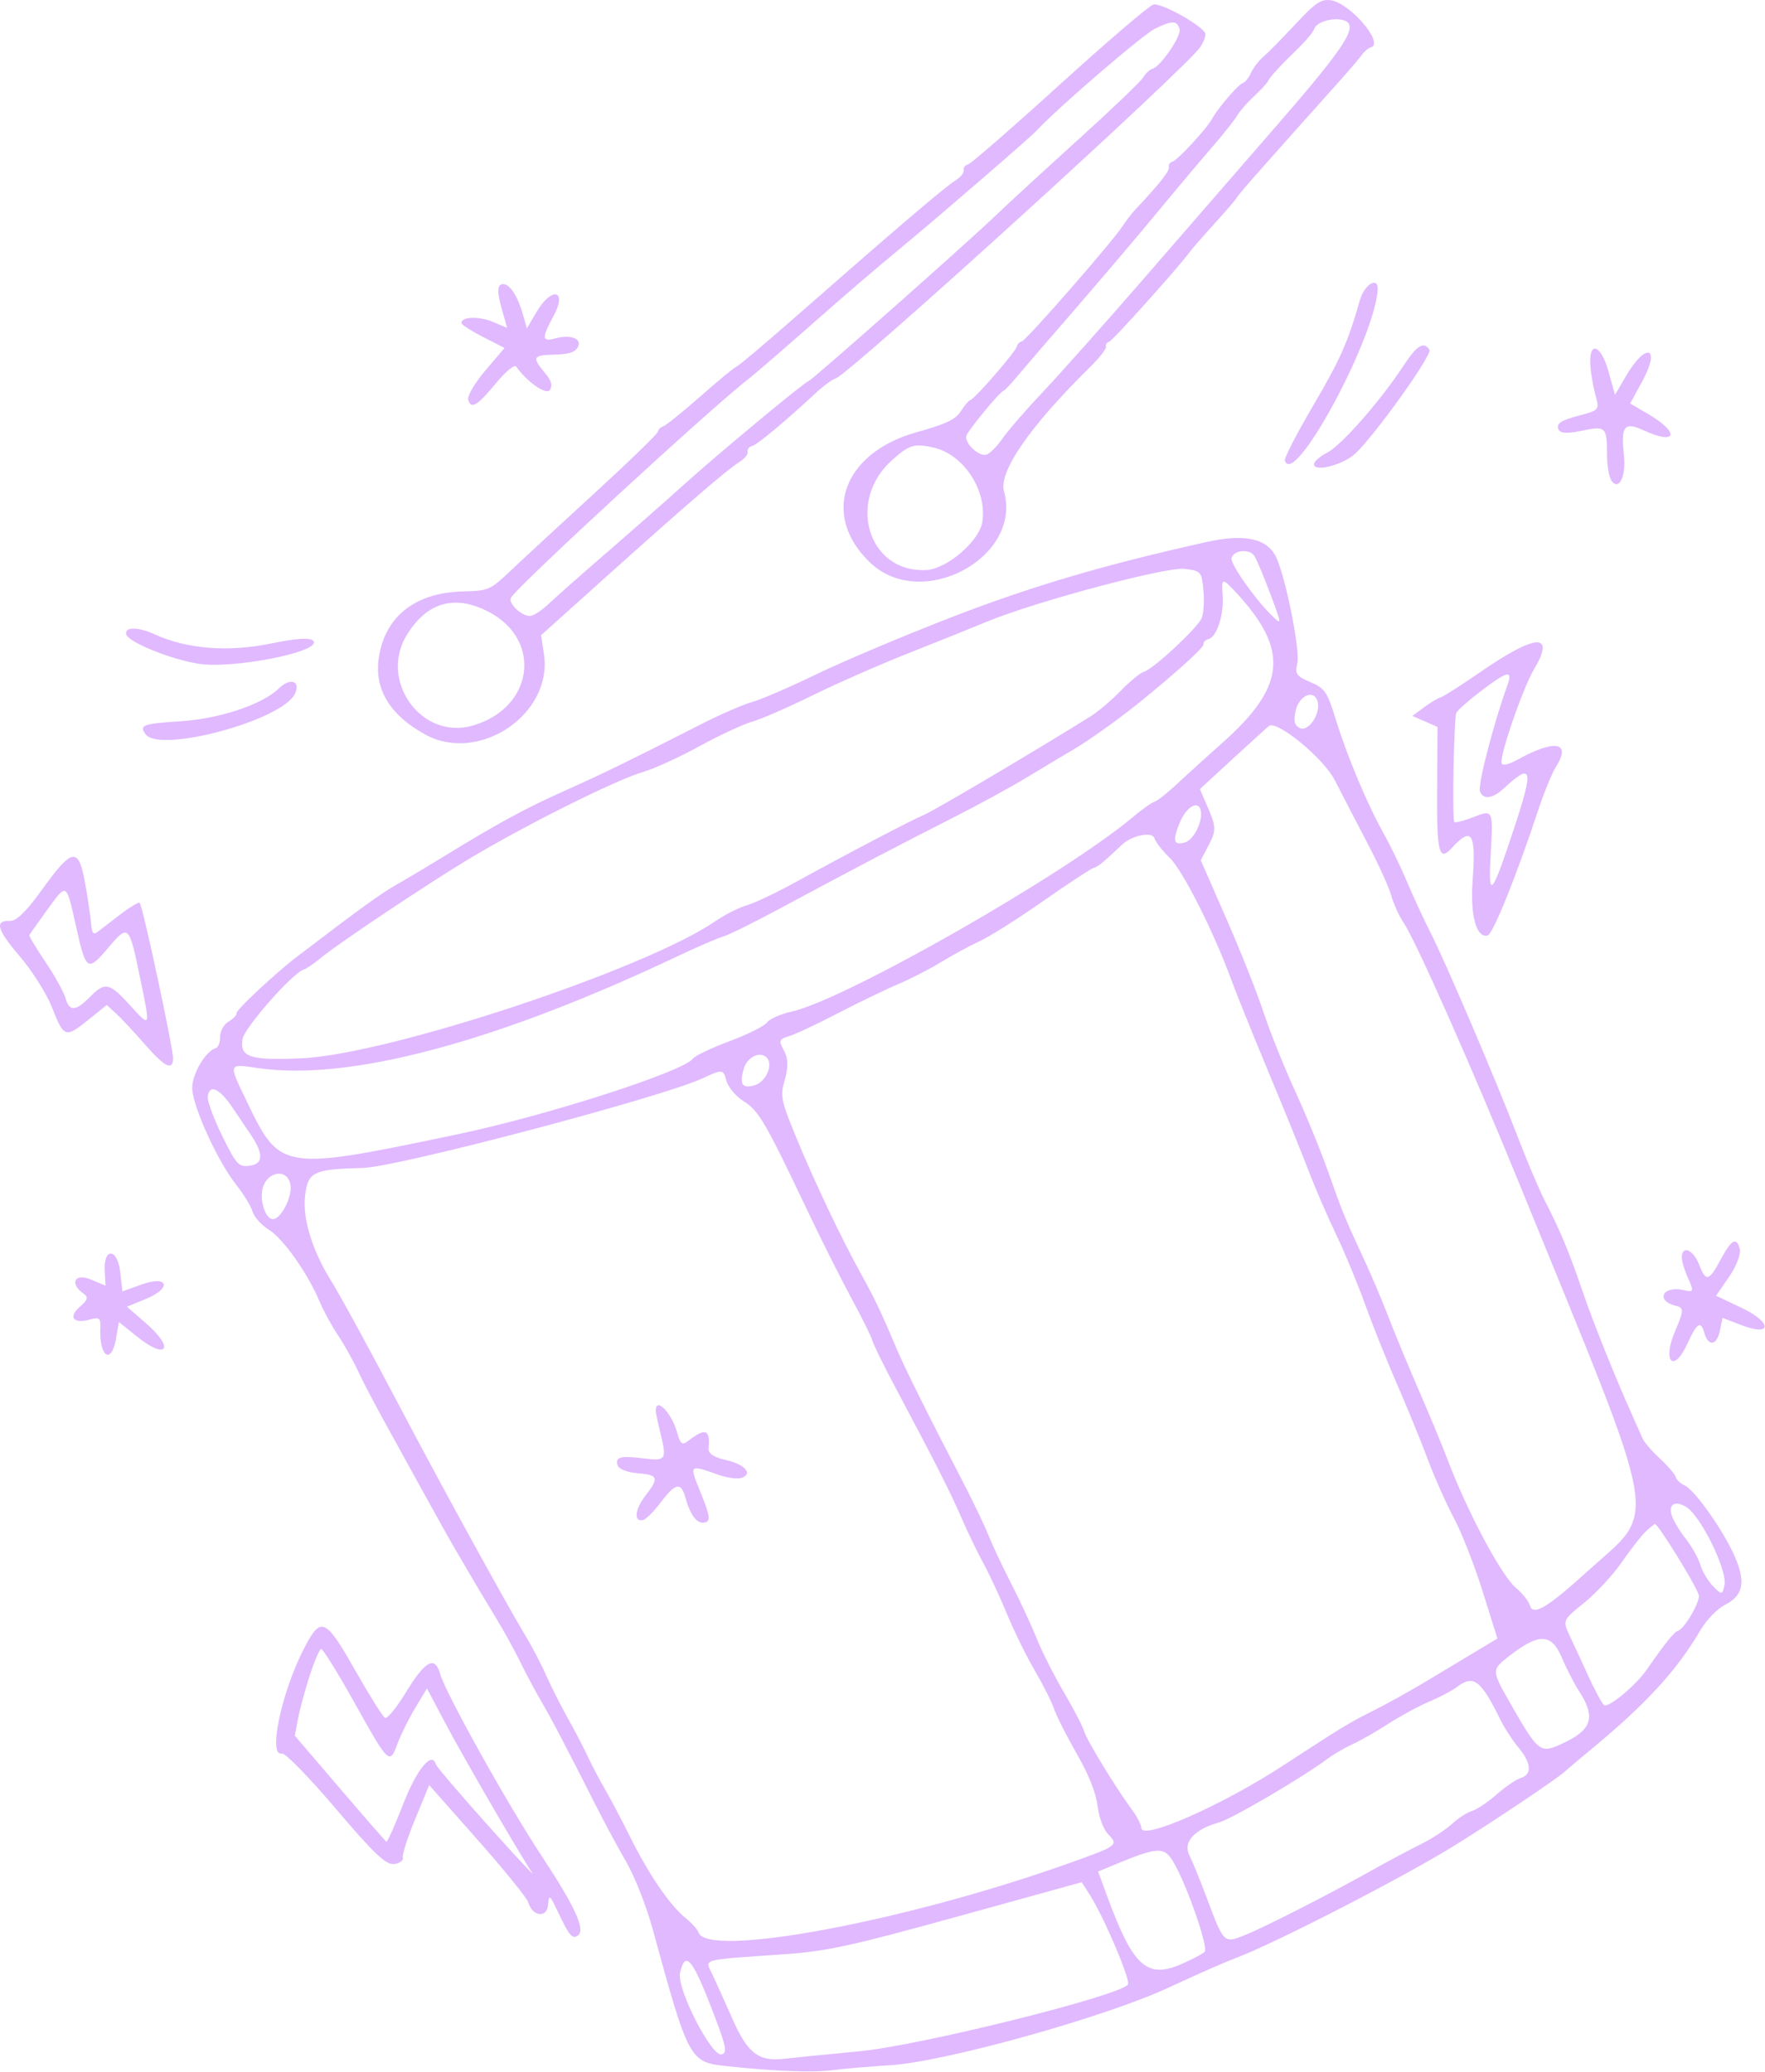 <?xml version="1.0" encoding="UTF-8"?> <svg xmlns="http://www.w3.org/2000/svg" viewBox="0 0 231.638 271.917" fill="none"><path opacity="0.5" fill-rule="evenodd" clip-rule="evenodd" d="M139.074 11.115C132.877 16.744 127.472 21.446 127.062 21.565C126.653 21.683 126.387 22.032 126.473 22.339C126.559 22.647 126.075 23.25 125.397 23.68C123.914 24.621 117.836 29.808 104.133 41.825C100.257 45.225 96.888 48.06 96.646 48.128C96.405 48.195 94.275 49.95 91.913 52.029C89.551 54.108 87.345 55.885 87.012 55.978C86.678 56.07 86.373 56.379 86.334 56.664C86.295 56.948 82.625 60.513 78.179 64.586C73.734 68.659 68.778 73.238 67.167 74.763C64.29 77.484 64.175 77.535 60.731 77.624C54.417 77.789 50.443 80.977 49.693 86.479C49.143 90.515 51.23 93.9 55.814 96.408C62.877 100.272 72.565 93.721 71.388 85.875L71.012 83.367L79.352 75.877C89.931 66.376 95.474 61.598 97.043 60.627C97.722 60.206 98.208 59.611 98.123 59.303C98.037 58.996 98.299 58.651 98.706 58.538C99.409 58.343 102.984 55.367 107.019 51.62C108.043 50.67 109.232 49.794 109.663 49.674C111.398 49.191 155.893 8.747 157.545 6.15C157.976 5.472 158.266 4.69 158.189 4.413C157.912 3.417 152.369 0.316 151.365 0.595C150.801 0.752 145.27 5.486 139.074 11.115ZM151.571 3.772C149.937 4.576 138.643 14.304 135.988 17.195C135.215 18.037 123.85 27.869 118.861 32.011C113.954 36.086 112.018 37.748 105.606 43.385C102.192 46.387 98.92 49.208 98.335 49.653C93.679 53.2 67.918 76.916 67.057 78.448C66.611 79.24 68.719 81.097 69.742 80.813C70.255 80.67 71.28 79.966 72.021 79.248C72.761 78.531 76.169 75.518 79.594 72.553C83.019 69.589 87.586 65.568 89.741 63.619C94.147 59.637 105.535 50.177 106.118 50.014C106.593 49.882 126.896 31.914 130.697 28.262C132.234 26.785 137.079 22.33 141.464 18.361C145.85 14.393 149.699 10.71 150.018 10.177C150.338 9.644 150.892 9.126 151.248 9.027C152.318 8.729 155.06 4.738 154.81 3.841C154.484 2.668 153.841 2.655 151.571 3.772ZM169.997 3.187C168.261 5.051 166.362 6.982 165.776 7.476C165.191 7.971 164.475 8.909 164.184 9.56C163.894 10.21 163.41 10.811 163.108 10.895C162.528 11.057 159.785 14.253 159.059 15.613C158.381 16.885 154.538 21.034 153.865 21.221C153.529 21.314 153.322 21.634 153.405 21.931C153.536 22.404 152.166 24.14 149.033 27.469C148.54 27.993 147.781 28.974 147.347 29.65C146.035 31.692 134.727 44.637 134.103 44.811C133.784 44.9 133.49 45.2 133.448 45.478C133.359 46.089 127.941 52.341 127.361 52.502C127.135 52.565 126.561 53.233 126.085 53.988C125.409 55.06 124.147 55.658 120.304 56.727C110.574 59.435 107.667 67.665 114.244 73.884C120.984 80.258 134.181 73.179 131.763 64.487C131.041 61.894 135.197 55.905 143.139 48.096C144.32 46.934 145.226 45.763 145.152 45.494C145.077 45.225 145.26 44.937 145.56 44.853C146.025 44.724 154.804 34.942 156.172 33.031C156.427 32.674 157.855 31.039 159.346 29.398C160.838 27.757 162.152 26.232 162.267 26.009C162.382 25.787 163.359 24.609 164.436 23.392C167.937 19.431 171.454 15.485 174.987 11.553C176.745 9.598 178.433 7.637 178.737 7.195C179.042 6.753 179.572 6.314 179.915 6.218C181.712 5.718 177.241 0.446 174.674 0.038C173.406 -0.162 172.629 0.361 169.997 3.187ZM172.493 3.77C172.38 4.162 171.447 5.297 170.42 6.292C168.017 8.621 166.626 10.139 166.379 10.702C166.27 10.95 165.455 11.824 164.566 12.646C163.677 13.468 162.688 14.601 162.369 15.166C162.05 15.73 160.582 17.581 159.106 19.278C157.631 20.976 154.365 24.86 151.849 27.908C149.332 30.957 144.421 36.739 140.936 40.759C137.45 44.778 134.01 48.775 133.291 49.641C132.573 50.507 131.853 51.252 131.692 51.297C131.205 51.433 127.024 56.497 126.823 57.196C126.551 58.137 128.456 59.951 129.432 59.679C129.888 59.552 130.845 58.601 131.558 57.566C132.271 56.53 134.645 53.79 136.835 51.476C139.025 49.163 144.876 42.595 149.838 36.879L167.88 16.096C176.781 5.842 178.394 3.278 176.333 2.654C174.974 2.242 172.747 2.889 172.493 3.77ZM65.785 40.287L66.548 43.029L64.628 42.225C62.792 41.455 60.352 41.59 60.591 42.447C60.653 42.671 61.945 43.488 63.461 44.261L66.217 45.668L63.707 48.617C62.326 50.239 61.307 51.963 61.443 52.45C61.81 53.771 62.613 53.296 65.1 50.284C66.337 48.784 67.522 47.801 67.732 48.098C69.204 50.176 71.753 51.93 72.185 51.162C72.534 50.542 72.358 49.951 71.532 48.966C69.787 46.884 69.923 46.606 72.718 46.545C74.63 46.502 75.453 46.248 75.826 45.584C76.454 44.468 74.928 43.858 72.889 44.411C71.095 44.897 71.056 44.399 72.655 41.449C74.497 38.05 72.42 37.558 70.431 40.922L69.144 43.1L68.646 41.342C67.89 38.672 66.769 37.059 65.849 37.315C65.266 37.477 65.247 38.352 65.785 40.287ZM16.571 83.266C16.853 84.278 22.231 86.472 25.981 87.106C30.409 87.854 42.103 85.574 41.149 84.148C40.813 83.646 39.031 83.748 35.496 84.472C29.941 85.61 24.5 85.178 20.329 83.266C18.122 82.255 16.29 82.255 16.571 83.266ZM178.465 39.412C176.912 44.888 175.905 47.161 172.345 53.228C170.21 56.867 168.536 60.105 168.624 60.424C169.681 64.221 180.22 44.92 180.806 38.114C180.971 36.196 179.08 37.245 178.465 39.412ZM117.094 60.369C111.047 65.743 113.948 75.192 121.531 74.821C124.257 74.688 128.522 71.042 128.918 68.507C129.573 64.306 126.412 59.557 122.398 58.713C119.937 58.196 119.322 58.388 117.094 60.369ZM53.399 83.323C49.701 89.324 55.279 97.113 61.946 95.258C69.977 93.023 71.295 84.037 64.141 80.305C59.701 77.988 56.055 79.013 53.399 83.323ZM184.173 48.035C181.108 52.69 176.043 58.452 174.173 59.411C173.194 59.912 172.415 60.607 172.442 60.955C172.521 61.992 176.288 61.004 177.868 59.532C180.461 57.116 188.022 46.531 187.602 45.905C186.833 44.762 185.98 45.292 184.173 48.035ZM36.578 90.367C34.417 92.475 28.811 94.34 23.652 94.669C18.74 94.981 18.222 95.174 19.102 96.365C20.984 98.91 37.171 94.501 38.723 91.022C39.475 89.336 38.073 88.909 36.578 90.367ZM208.723 48.032C208.804 49.12 209.11 50.871 209.403 51.922C209.927 53.808 209.896 53.844 207.085 54.586C204.936 55.153 204.297 55.559 204.486 56.238C204.666 56.885 205.545 56.967 207.626 56.53C210.768 55.87 210.906 56.009 210.911 59.839C210.914 61.203 211.187 62.686 211.518 63.135C212.483 64.438 213.412 62.506 213.124 59.798C212.702 55.837 213.146 55.299 215.828 56.529C220.032 58.456 220.481 56.799 216.404 54.403L213.941 52.956L215.519 50.068C218.022 45.492 216.032 44.833 213.39 49.364L211.952 51.829L211.085 48.713C210.093 45.146 208.472 44.679 208.723 48.032ZM124.78 81.046C118.546 83.463 110.619 86.81 107.165 88.485C103.711 90.159 99.918 91.798 98.737 92.127C97.556 92.455 94.6 93.737 92.169 94.975C82.437 99.928 79.054 101.579 74.066 103.806C68.932 106.099 65.191 108.135 58.177 112.45C56.212 113.659 53.478 115.287 52.101 116.069C49.983 117.27 47.476 119.084 38.968 125.568C36.18 127.693 30.94 132.586 31.046 132.967C31.112 133.202 30.648 133.696 30.016 134.064C29.384 134.432 28.876 135.335 28.889 136.069C28.901 136.802 28.647 137.476 28.326 137.565C26.924 137.956 25.094 141.165 25.231 142.995C25.421 145.536 28.633 152.506 30.973 155.458C31.973 156.719 32.95 158.321 33.144 159.018C33.338 159.715 34.319 160.798 35.324 161.426C37.203 162.602 40.433 167.192 41.958 170.855C42.433 171.996 43.515 173.976 44.362 175.254C45.21 176.532 46.374 178.61 46.951 179.871C47.528 181.132 49.185 184.305 50.636 186.921C52.391 190.093 54.141 193.267 55.885 196.445C57.321 199.066 59.084 202.209 59.801 203.431C60.519 204.653 61.543 206.403 62.077 207.32C62.611 208.238 63.927 210.433 65.002 212.198C66.077 213.962 67.54 216.608 68.253 218.077C68.966 219.546 70.206 221.873 71.009 223.249C72.442 225.708 74.274 229.204 78.247 237.064C79.349 239.245 81.136 242.558 82.218 244.427C83.325 246.34 84.826 250.162 85.649 253.163C90.407 270.515 90.484 270.657 95.44 271.182C101.815 271.857 106.752 272.041 109.257 271.704C110.622 271.519 114.018 271.227 116.804 271.057C124.048 270.612 145.232 264.69 153.548 260.787C156.837 259.243 160.689 257.546 162.107 257.016C167.3 255.08 184.486 246.229 191.158 242.056C196.6 238.652 204.238 233.523 205.354 232.524C205.874 232.058 207.361 230.802 208.657 229.733C215.989 223.688 220.086 219.231 223.163 213.955C223.933 212.635 225.389 211.136 226.4 210.623C228.785 209.413 229.143 207.636 227.674 204.291C226.183 200.894 222.434 195.568 221.118 194.976C220.562 194.725 220.022 194.217 219.918 193.846C219.813 193.474 218.88 192.388 217.846 191.432C216.81 190.477 215.794 189.306 215.587 188.83C215.38 188.355 214.805 187.061 214.309 185.955C211.917 180.618 209.11 173.621 207.658 169.372C205.914 164.272 204.743 161.467 202.71 157.524C201.989 156.126 200.391 152.354 199.161 149.143C196.315 141.72 189.751 126.355 187.689 122.292C186.82 120.579 185.451 117.617 184.646 115.708C183.842 113.8 182.479 110.981 181.617 109.444C179.453 105.582 176.829 99.344 175.331 94.494C174.188 90.794 173.882 90.34 171.988 89.532C170.114 88.732 169.939 88.479 170.262 87.028C170.663 85.22 168.557 74.984 167.345 72.85C166.084 70.629 163.167 70.067 158.402 71.127C144.879 74.136 135.373 76.94 124.78 81.046ZM5.448 116.853C3.415 119.678 2.157 120.896 1.306 120.865C-0.757 120.789 -0.418 121.994 2.626 125.552C4.233 127.429 6.123 130.431 6.825 132.222C8.389 136.208 8.579 136.273 11.593 133.848L14.008 131.904L15.211 133C15.873 133.602 17.591 135.441 19.028 137.084C21.607 140.033 22.645 140.562 22.716 138.965C22.771 137.719 18.692 118.697 18.325 118.49C18.149 118.39 16.981 119.097 15.729 120.063C14.478 121.027 13.144 122.053 12.763 122.343C12.275 122.714 12.042 122.426 11.97 121.362C11.914 120.533 11.562 118.123 11.188 116.006C10.319 111.088 9.512 111.207 5.448 116.853ZM129.448 81.623C127.702 82.35 123.141 84.182 119.313 85.697C115.484 87.211 109.752 89.73 106.576 91.294C103.399 92.858 99.855 94.4 98.7 94.721C97.545 95.043 94.444 96.487 91.808 97.932C89.172 99.376 85.885 100.882 84.504 101.279C80.873 102.322 68.521 108.503 61.21 112.935C55.62 116.323 44.288 123.907 42.128 125.704C41.222 126.458 40.209 127.151 39.877 127.244C38.45 127.641 32.06 134.893 31.828 136.378C31.456 138.761 32.793 139.196 39.574 138.898C50.947 138.399 84.58 127.267 93.834 120.939C95.133 120.051 97.003 119.1 97.99 118.825C98.977 118.55 101.848 117.191 104.371 115.803C111.39 111.945 119.432 107.731 121.351 106.905C122.773 106.293 135.864 98.55 143.099 94.04C144.106 93.413 145.906 91.887 147.1 90.651C148.295 89.414 149.672 88.29 150.16 88.154C151.35 87.823 157.114 82.464 157.705 81.138C157.963 80.559 158.069 78.928 157.94 77.514C157.712 75.027 157.631 74.933 155.467 74.66C153.08 74.359 135.786 78.987 129.448 81.623ZM161.624 73.238C161.424 73.935 164.543 78.427 166.757 80.628C168.277 82.14 168.277 82.136 166.752 78.045C165.913 75.791 164.958 73.513 164.631 72.982C164.021 71.991 161.932 72.169 161.624 73.238ZM6.073 119.59C4.922 121.181 3.922 122.585 3.851 122.711C3.78 122.837 4.73 124.429 5.962 126.248C7.195 128.068 8.393 130.239 8.625 131.074C9.101 132.782 9.947 132.725 11.786 130.861C13.761 128.859 14.346 128.963 16.899 131.764C19.846 134.998 19.793 135.144 18.296 127.919C16.943 121.384 16.83 121.286 14.225 124.368C11.499 127.594 11.287 127.459 9.997 121.668C8.672 115.718 8.819 115.795 6.073 119.59ZM160.461 78.178C160.645 80.625 159.708 83.559 158.65 83.853C158.195 83.98 157.881 84.294 157.952 84.551C158.06 84.939 154.38 88.275 149.468 92.244C146.757 94.434 142.881 97.198 140.871 98.375C139.653 99.088 136.921 100.725 134.8 102.012C132.679 103.299 128.15 105.767 124.735 107.496C117.822 110.998 112.11 113.994 102.54 119.141C98.997 121.046 95.559 122.748 94.899 122.923C94.239 123.098 91.523 124.271 88.863 125.531C65.036 136.812 45.79 141.937 33.859 140.181C29.9 139.599 29.939 139.483 32.384 144.555C36.792 153.699 36.932 153.721 60.151 148.851C71.74 146.419 89.709 140.636 90.942 138.94C91.215 138.564 93.382 137.533 95.757 136.648C98.132 135.764 100.336 134.663 100.655 134.202C100.974 133.74 102.432 133.096 103.896 132.769C110.907 131.205 139.614 114.842 148.649 107.261C149.867 106.239 151.161 105.321 151.528 105.219C151.894 105.117 153.261 104.031 154.567 102.807C155.872 101.582 158.494 99.203 160.394 97.52C168.782 90.09 169.22 85.321 162.214 77.759C160.391 75.792 160.285 75.818 160.461 78.178ZM170.038 93.296C169.746 94.609 169.868 95.154 170.537 95.533C171.665 96.173 173.373 93.684 172.92 92.058C172.462 90.413 170.491 91.26 170.038 93.296ZM194.369 88.145C191.844 89.889 189.461 91.41 189.073 91.526C188.686 91.641 187.692 92.237 186.866 92.85L185.363 93.964L187.012 94.688L188.66 95.412L188.608 103.592C188.554 111.956 188.85 113.142 190.53 111.3C193.154 108.425 193.727 109.304 193.27 115.502C192.927 120.134 193.759 123.187 195.25 122.772C195.945 122.579 199.063 114.841 201.848 106.399C202.622 104.051 203.684 101.457 204.206 100.635C206.244 97.428 204.139 96.988 199.332 99.616C197.972 100.36 197.177 100.549 197.068 100.156C196.794 99.173 199.853 90.316 201.319 87.85C204.183 83.029 201.621 83.137 194.369 88.145ZM161.948 99.445L157.473 103.565L158.604 106.188C159.591 108.476 159.598 109.07 158.661 110.856L157.587 112.901L160.989 120.676C162.86 124.953 165.043 130.451 165.839 132.895C166.636 135.338 168.471 139.916 169.915 143.067C171.361 146.219 173.34 151.047 174.312 153.797C176.224 159.206 176.473 159.812 179.065 165.396C180.015 167.442 181.446 170.823 182.245 172.91C183.045 174.998 184.828 179.299 186.207 182.469C187.587 185.638 189.262 189.679 189.93 191.447C192.543 198.363 197.045 206.822 198.962 208.416C199.812 209.123 200.635 210.162 200.791 210.724C201.182 212.129 203.064 211.015 208.255 206.305C217.622 197.804 218.282 201.676 199.701 156.1C193.131 139.987 185.851 123.544 184.19 121.069C183.607 120.201 182.884 118.607 182.583 117.527C182.283 116.447 180.861 113.324 179.424 110.588C177.986 107.851 176.069 104.154 175.162 102.371C173.753 99.599 167.81 94.66 166.587 95.246C166.497 95.288 164.41 97.178 161.948 99.445ZM194.156 90.852C192.698 91.974 191.338 93.181 191.134 93.533C190.828 94.063 190.57 106.828 190.845 107.862C190.891 108.036 191.976 107.777 193.256 107.285C195.998 106.232 195.968 106.169 195.631 112.233C195.299 118.216 195.759 117.668 198.785 108.474C201.324 100.758 201.094 100.021 197.254 103.566C195.856 104.857 194.542 104.963 194.221 103.81C193.962 102.878 196.071 94.78 197.842 89.907C198.591 87.847 197.797 88.051 194.156 90.852ZM154.848 107.936C153.851 110.335 154.013 110.988 155.498 110.574C156.694 110.242 157.944 107.66 157.566 106.302C157.204 105.001 155.687 105.912 154.848 107.936ZM27.268 143.966C27.213 144.557 28.078 146.885 29.19 149.139C31.077 152.96 31.328 153.219 32.906 152.971C34.634 152.698 34.57 151.297 32.708 148.622C32.397 148.175 31.415 146.722 30.526 145.391C28.8 142.809 27.434 142.212 27.268 143.966ZM147.246 110.87C144.671 113.294 144.127 113.739 143.529 113.905C143.164 114.007 140.16 115.983 136.854 118.297C133.548 120.61 129.834 122.959 128.6 123.515C127.366 124.071 125.099 125.297 123.562 126.239C122.026 127.18 119.471 128.495 117.885 129.161C116.3 129.828 112.723 131.555 109.938 133C107.153 134.444 104.241 135.807 103.467 136.027C102.255 136.374 102.173 136.628 102.875 137.864C103.428 138.84 103.472 140.055 103.01 141.657C102.378 143.85 102.477 144.371 104.431 149.129C106.865 155.054 110.391 162.483 113.051 167.291C114.85 170.544 115.595 172.11 117.663 176.991C118.745 179.548 121.731 185.556 125.984 193.736C127.518 196.685 129.187 200.146 129.694 201.426C130.201 202.706 131.564 205.606 132.725 207.869C133.885 210.132 135.379 213.351 136.044 215.021C136.709 216.692 138.312 219.867 139.607 222.077C140.903 224.286 142.101 226.593 142.271 227.203C142.587 228.34 146.435 234.649 148.565 237.525C149.221 238.409 149.775 239.49 149.799 239.928C149.886 241.571 160.371 236.951 168.331 231.761C176.185 226.64 177.131 226.065 180.17 224.553C181.881 223.703 185.019 221.962 187.143 220.684C189.266 219.407 192.245 217.617 193.763 216.706L196.522 215.049L194.577 208.849C193.508 205.439 191.82 201.13 190.826 199.274C189.832 197.419 188.278 193.926 187.374 191.513C186.469 189.099 184.654 184.662 183.339 181.652C182.025 178.641 180.14 173.932 179.152 171.187C178.164 168.441 176.433 164.271 175.305 161.92C174.177 159.568 172.552 155.805 171.695 153.556C170.836 151.307 168.504 145.56 166.511 140.784C164.518 136.008 162.305 130.519 161.593 128.585C159.218 122.129 155.226 114.24 153.484 112.558C152.536 111.643 151.652 110.505 151.52 110.03C151.258 109.089 148.577 109.617 147.246 110.87ZM34.408 156.267C34.128 158.068 35.038 160.249 35.963 159.992C37.053 159.689 38.367 156.962 38.121 155.515C37.722 153.177 34.798 153.77 34.408 156.267ZM40.024 157.075C39.711 159.954 40.995 164.132 43.365 167.947C44.617 169.963 48.565 177.198 52.547 184.775C57.635 194.457 66.499 210.615 68.845 214.482C69.767 216.003 71.032 218.413 71.657 219.838C72.282 221.263 73.569 223.813 74.516 225.503C75.463 227.194 76.654 229.48 77.163 230.582C77.672 231.684 78.672 233.586 79.386 234.809C80.099 236.032 81.57 238.821 82.654 241.006C85.109 245.954 87.87 250.015 89.917 251.684C90.779 252.388 91.564 253.248 91.662 253.598C92.629 257.076 118.765 252.214 140.252 244.556C146.764 242.236 146.823 242.191 145.398 240.699C144.791 240.06 144.231 238.531 144.038 236.983C143.824 235.256 142.888 232.919 141.312 230.175C139.993 227.877 138.659 225.241 138.349 224.317C138.039 223.394 136.885 221.098 135.784 219.216C134.683 217.334 133.031 213.968 132.113 211.736C131.195 209.504 129.818 206.544 129.053 205.158C128.289 203.771 126.989 201.08 126.167 199.177C124.713 195.815 122.73 191.904 117.355 181.804C115.925 179.116 114.628 176.464 114.474 175.91C114.32 175.356 113.077 172.848 111.712 170.337C110.347 167.825 107.707 162.559 105.846 158.636C100.479 147.324 99.556 145.745 97.606 144.54C96.596 143.916 95.574 142.702 95.335 141.843C94.909 140.314 94.842 140.308 92.19 141.534C86.734 144.055 52.195 153.167 47.648 153.286C41.048 153.457 40.38 153.788 40.024 157.075ZM97.619 140.24C97.01 142.319 97.38 142.9 99.021 142.444C100.543 142.02 101.549 139.656 100.587 138.764C99.702 137.944 98.052 138.765 97.619 140.24ZM13.744 166.827L13.851 168.741L11.905 167.923C9.798 167.038 9.078 168.468 10.969 169.784C11.619 170.238 11.504 170.654 10.497 171.502C8.921 172.831 9.619 173.784 11.735 173.195C13.022 172.837 13.225 172.986 13.167 174.25C12.992 178.091 14.62 179.204 15.232 175.661L15.604 173.506L17.941 175.392C21.894 178.582 23.006 177.01 19.157 173.671L16.657 171.502L19.113 170.496C22.611 169.063 22.11 167.315 18.568 168.593L16.068 169.495L15.778 166.947C15.419 163.791 13.568 163.682 13.744 166.827ZM86.075 185.297C86.092 185.559 86.385 186.921 86.726 188.324C87.517 191.579 87.371 191.778 84.456 191.41C81.444 191.03 80.741 191.215 81.045 192.309C81.177 192.782 82.321 193.249 83.587 193.346C86.398 193.562 86.544 193.936 84.724 196.274C83.297 198.109 83.138 199.844 84.43 199.485C84.81 199.379 85.814 198.373 86.663 197.248C88.662 194.597 89.37 194.458 89.966 196.599C90.627 198.974 91.535 200.092 92.569 199.804C93.272 199.609 93.165 198.904 91.989 195.993C90.426 192.12 90.357 192.19 94.38 193.591C95.421 193.954 96.702 194.131 97.226 193.986C98.899 193.52 97.838 192.213 95.322 191.639C93.622 191.252 92.921 190.771 92.994 190.041C93.237 187.593 92.563 187.364 90.301 189.126C89.54 189.719 89.285 189.525 88.87 188.033C88.112 185.308 85.939 183.181 86.075 185.297ZM39.98 216.197C36.975 221.938 35.114 230.64 36.998 230.137C37.41 230.027 40.59 233.286 44.063 237.378C49.054 243.258 50.661 244.784 51.722 244.652C52.46 244.56 52.978 244.174 52.872 243.793C52.766 243.412 53.501 241.119 54.505 238.696L56.33 234.291L62.684 241.476C66.178 245.429 69.161 249.104 69.311 249.643C69.831 251.514 71.759 251.811 71.919 250.045C72.05 248.6 72.145 248.656 73.141 250.762C74.719 254.098 75.098 254.555 75.845 254.03C76.875 253.305 75.477 250.237 71.081 243.581C66.617 236.823 58.454 222.178 57.752 219.669C57.077 217.257 55.793 217.964 53.251 222.15C52.043 224.139 50.813 225.63 50.517 225.461C50.221 225.293 48.455 222.47 46.593 219.187C42.729 212.375 42.123 212.101 39.98 216.197ZM220.714 164.919C220.68 165.39 221.044 166.645 221.522 167.708C222.338 169.521 222.303 169.62 220.96 169.318C218.208 168.698 217.207 170.715 219.936 171.383C221.017 171.648 221.007 171.972 219.828 174.73C218.119 178.729 219.652 180.299 221.438 176.38C222.698 173.614 223.211 173.276 223.667 174.914C224.177 176.744 225.289 176.638 225.698 174.719L226.07 172.971L228.529 173.914C232.607 175.475 232.625 173.571 228.552 171.643L225.215 170.062L226.935 167.566C227.881 166.193 228.51 164.55 228.333 163.914C227.885 162.302 227.237 162.662 225.823 165.306C224.287 168.179 223.882 168.276 222.993 165.982C222.253 164.072 220.823 163.405 220.714 164.919ZM40.648 219.908C40.045 221.762 39.358 224.297 39.12 225.54L38.688 227.799L44.576 234.682C47.814 238.468 50.572 241.633 50.704 241.716C50.837 241.799 51.84 239.557 52.933 236.735C54.677 232.229 56.698 229.773 57.193 231.554C57.276 231.852 60.333 235.436 63.986 239.517C67.64 243.598 70.293 246.45 69.882 245.853C68.39 243.686 60.89 230.778 58.493 226.249L56.035 221.606L54.493 224.165C53.646 225.574 52.6 227.681 52.169 228.849C51.131 231.661 51.035 231.568 46.47 223.383C44.302 219.496 42.352 216.364 42.136 216.425C41.921 216.485 41.251 218.052 40.648 219.908ZM219.363 198.784C219.549 199.454 220.375 200.859 221.197 201.905C222.02 202.953 222.9 204.516 223.152 205.379C223.405 206.242 224.154 207.501 224.816 208.176C225.969 209.352 226.033 209.347 226.315 208.075C226.746 206.136 223.175 198.857 221.252 197.753C219.837 196.941 218.98 197.408 219.363 198.784ZM215.838 201.158C215.284 201.712 213.899 203.505 212.761 205.142C211.623 206.779 209.423 209.14 207.872 210.387C205.083 212.632 205.063 212.678 206.015 214.702C206.841 216.468 207.659 218.237 208.468 220.011C209.288 221.806 210.203 223.501 210.501 223.777C211.016 224.255 214.647 221.258 216.111 219.146C218.531 215.656 219.727 214.168 220.223 214.03C221.067 213.795 223.174 210.166 222.945 209.343C222.591 208.07 217.552 199.912 217.194 200.032C217.002 200.096 216.392 200.603 215.838 201.158ZM197.984 217.413C195.727 219.186 195.729 219.221 198.3 223.71C201.84 229.89 202.141 230.136 204.745 228.973C208.985 227.08 209.53 225.452 207.142 221.805C206.572 220.933 205.577 218.986 204.933 217.477C203.59 214.335 201.923 214.32 197.984 217.413ZM191.21 221.415C190.626 221.864 188.983 222.729 187.559 223.338C186.135 223.947 183.742 225.242 182.243 226.217C180.743 227.192 178.639 228.394 177.566 228.889C176.494 229.383 174.997 230.251 174.24 230.818C170.931 233.295 161.713 238.704 159.966 239.194C156.754 240.094 155.234 241.765 156.08 243.464C156.48 244.266 157.5 246.765 158.347 249.017C160.653 255.147 160.598 255.092 163.423 253.958C166.059 252.898 174.347 248.664 180.176 245.401C182.168 244.286 184.996 242.778 186.461 242.05C187.926 241.322 189.766 240.124 190.55 239.389C191.334 238.654 192.511 237.891 193.164 237.695C193.818 237.498 195.284 236.518 196.421 235.514C197.559 234.511 198.966 233.548 199.548 233.374C201.081 232.916 200.998 231.414 199.332 229.419C198.533 228.462 197.439 226.783 196.901 225.689C194.346 220.482 193.372 219.751 191.21 221.415ZM89.247 258.958C88.796 260.987 93.402 269.997 94.704 269.635C95.445 269.43 95.314 268.661 93.898 264.915C90.929 257.064 89.947 255.804 89.247 258.958ZM93.505 259.158C93.981 260.175 95.171 262.818 96.151 265.032C98.124 269.498 99.576 270.605 102.929 270.205C104.019 270.075 108.44 269.635 112.754 269.23C120.779 268.473 147.223 261.884 148.039 260.44C148.383 259.83 144.882 251.616 143.04 248.714L141.974 247.032L125.688 251.534C111.736 255.389 108.499 256.097 103.087 256.476C91.63 257.279 92.51 257.031 93.505 259.158ZM146.019 244.841L144.114 245.634L145.339 248.965C148.689 258.071 150.513 259.737 155.001 257.798C156.461 257.166 157.856 256.431 158.101 256.167C158.608 255.614 155.875 247.693 154.092 244.548C152.814 242.294 152.073 242.321 146.019 244.841Z" fill="#C274FF"></path></svg> 